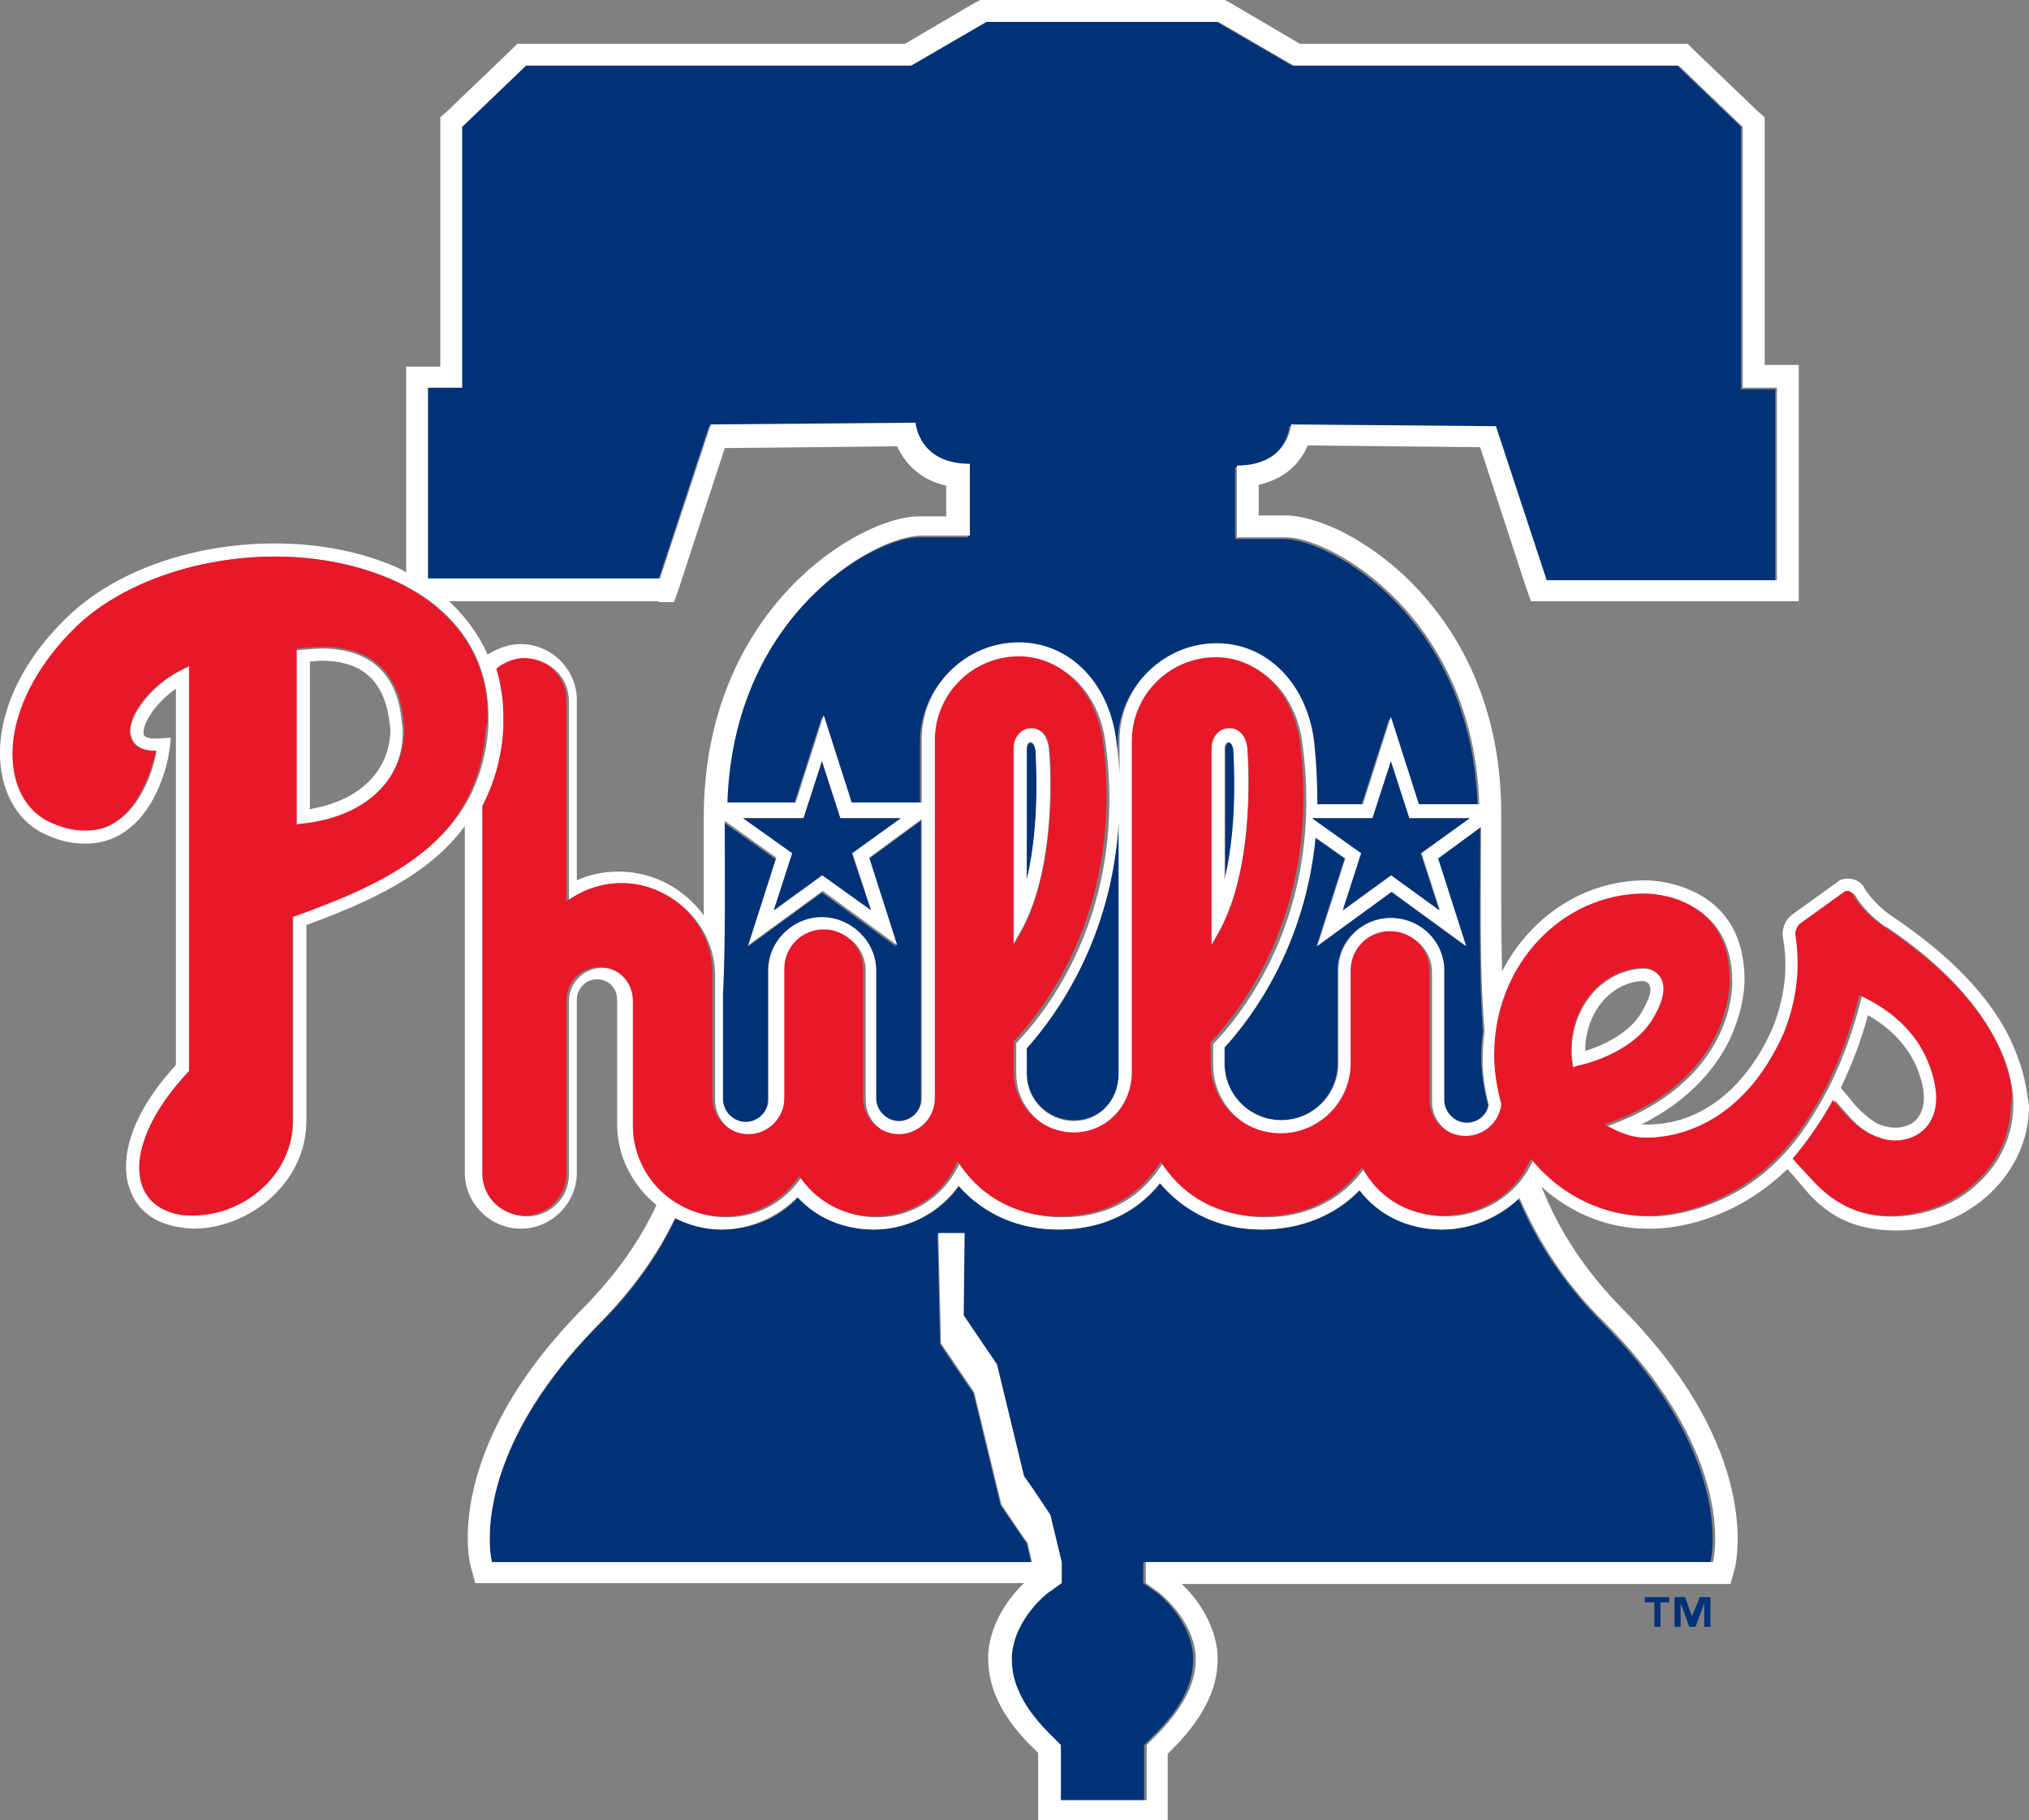 <?xml version="1.0" encoding="utf-8"?>
<!-- Generator: Adobe Illustrator 22.1.0, SVG Export Plug-In . SVG Version: 6.00 Build 0)  -->
<svg version="1.1" id="Layer_1" xmlns="http://www.w3.org/2000/svg" xmlns:xlink="http://www.w3.org/1999/xlink" x="0px" y="0px"
	 viewBox="0 0 231.8 208" style="enable-background:new 0 0 231.8 208;" xml:space="preserve">
<rect x="0" y="0" width="231.8" height="208" fill="#808080" stroke="none"/>
<style type="text/css">
	.st0{fill:#003278;}
	.st1{fill:#FFFFFF;}
	.st2{fill:#E81828;}
</style>
<g>
	<path class="st0" d="M81,48.7l23.4-0.2c0,0,0.3,4.7,6.2,4.7v8.2H105c-5.2,0-21.4,9.1-22.1,30.5h7.8l3.2-10l3.2,10h8v-7.2
		c0-6.1,5-11.1,11.1-11.1c5.7,0,10.3,4.5,11.1,11c0.2,1.3,0.3,2.6,0.4,3.9v-3.7c0-6.1,5-11.1,11.1-11.1c5.7,0,10.3,4.5,11.1,11
		c0.3,2.6,0.5,5,0.4,7.4h5.2l3.2-10l3.2,10h6.9c-0.7-21.5-16.9-30.5-22.1-30.5h-5.6v-8.2c5.9,0,6.2-4.7,6.2-4.7l23.4,0.2l5.8,17.6
		h26.3v-22h-3.9v-30l-7.3-7h-44l-8.6-5h-26.5l-8.6,5h-44l-7.3,7v29.8h-3.9v22h26.5L81,48.7z"/>
	<path class="st0" d="M169.1,94.5l-4.9,3.6l3.2,10l-8.5-6.2l-8.5,6.2l3.2-10l-3.4-2.4c-1.2,12.4-7.1,20.4-10.4,24v1.8
		c0,3.6,2.9,6.5,6.5,6.5s6.5-2.9,6.5-6.5v-10.6c0-3.3,2.7-6,6-6s6.1,2.7,6.1,6v14.8c0,1.4,1.2,2.6,2.6,2.6c1.2,0,2.3-0.8,2.5-2
		c-0.5-1.9-0.8-3.8-0.8-5.7c0-0.9,0.1-1.8,0.2-2.7C168.9,110.5,169.1,102.7,169.1,94.5z"/>
	<path class="st0" d="M102.6,128.3c1.4,0,2.6-1.2,2.6-2.6v-10.4V93.8l-6,4.4l3.2,10l-8.5-6.2l-8.5,6.2l3.2-10L82.7,94
		c0,6.9,0.1,13.6-0.2,19.9v2v9.9c0,1.4,1.2,2.6,2.6,2.6s2.6-1.2,2.6-2.6V111c0-3.3,2.7-6,6.1-6c3.3,0,6,2.7,6,6v14.8
		C100,127.1,101.1,128.3,102.6,128.3z"/>
	<path class="st0" d="M118.3,85.8c-0.1-0.6-0.3-0.9-0.6-0.9c-0.2,0-0.4,0.3-0.4,0.8v14.9C118.9,93.9,118.4,86.4,118.3,85.8z"/>
	<path class="st0" d="M141,85.8c-0.1-0.6-0.3-0.9-0.6-0.9c-0.2,0-0.4,0.3-0.4,0.8v14.9C141.6,93.9,141,86.4,141,85.8z"/>
	<path class="st0" d="M117.3,122.6c0,3,2.4,5.4,5.4,5.4c2.9,0,5.1-2.3,5.1-5.4v-26v-2.7c-0.8,13.4-7.1,22-10.5,25.7V122.6z"/>
	<path class="st0" d="M164.8,140.5c-3.7,0-7.1-1.7-9.4-4.5c-2.8,2.9-6.8,4.5-11.2,4.5c-4.7,0-8.8-1.9-11.6-5.3
		c-2.8,3.5-6.8,5.3-11.6,5.3c-4.6,0-8.6-1.8-11.4-5c-2.2,3.1-5.8,5-9.7,5c-3.3,0-6.4-1.4-8.7-3.7c-2.2,2.4-5.3,3.7-8.7,3.7
		c-1.9,0-3.7-0.5-5.3-1.3c-2,4.2-4.8,8.2-8.5,11.9c-15.6,15.6-12.5,27.5-12.5,27.5h61.6l-0.5-2.2c-0.8-1.2-3-4.4-3-4.4l-3.1-12.8
		c-1-1.4-3.8-5.6-3.8-5.6l-0.3-12.6h2.8l-0.1,9.4c1,1.4,3.8,5.6,3.8,5.6l3.1,12.8c0.8,1.2,3,4.4,3,4.4l1.3,5.4l0,0l0,0v2.4l-1.4,1
		c0,0-4,3-4.3,7.3c0,0.2,0,0.3,0,0.5c0,2.8,1.6,5.7,4.6,8.7l1,1v6.3h9.8v-6.4l1-1c3.1-3,4.6-5.9,4.6-8.7c0-0.2,0-0.3,0-0.5
		c-0.3-4.3-4.2-7.3-4.3-7.3l-1.4-1v-2.4h64.8c0,0,3.1-11.8-12.4-27.4c-4.4-4.5-7.5-9.2-9.6-14.3
		C171.4,139.1,168.2,140.5,164.8,140.5z"/>
	<polygon class="st0" points="187.9,183.1 189,183.1 189,185.9 189.7,185.9 189.7,183.1 190.7,183.1 190.7,182.5 187.9,182.5 	"/>
	<polygon class="st0" points="193.3,184.7 193.3,184.7 192.5,182.5 191.3,182.5 191.3,185.9 192,185.9 192,183.2 192,183.2 
		193,185.9 193.7,185.9 194.7,183.2 194.7,183.2 194.7,185.9 195.4,185.9 195.4,182.5 194.2,182.5 	"/>
	<path class="st1" d="M189.1,116.2c1-1.9,1.3-3.4,0.7-4.4c-0.5-0.8-1.3-1.2-2.4-1.1c-4.7,0.4-8.2,4.9-7.8,10.2
		c0,0.3,0.1,0.6,0.1,0.8l0.1,0.4l0.4-0.1C181.7,121.6,186.9,120.1,189.1,116.2z M181.1,120.1c0-4.2,2.7-7.7,6.4-8
		c0.3,0,0.8,0.1,0.9,0.4c0.2,0.4,0.4,0.9-0.7,2.9C186.3,118.1,183,119.5,181.1,120.1z"/>
	<path class="st1" d="M119.8,85.4c-0.3-2-1.5-2.2-2.1-2.2c-1.1,0-2,1-2,2.3v7.4v3.8v9.7v1.6l0.8-1.4C121,98.8,119.9,86,119.8,85.4z
		 M117.3,85.6c0-0.5,0.2-0.8,0.4-0.8c0.3,0,0.5,0.3,0.6,0.9c0,0.6,0.6,8.1-1,14.8V85.6z"/>
	<path class="st1" d="M36.7,74.1c-0.4,0-2.9,0.2-2.9,0.2v20.1c0.7-0.1,1.6-0.2,2.1-0.3C42.1,92.9,46,89,46,83.7c0-0.4,0-0.8-0.1-1.2
		C45.4,76.9,42.2,74.1,36.7,74.1z M35.7,92.4l-0.3,0.1V75.6c0,0,1-0.1,1.3-0.1c4.7,0,7.2,2.3,7.8,7c0,0.3,0.1,0.6,0.1,1
		C44.5,88,41.2,91.4,35.7,92.4z"/>
	<path class="st1" d="M230,119.5c-2.3-5.3-7.1-10.3-14-14.9l0,0c-2.1-1.5-3-3.1-3-3.1l-0.1-0.2c-0.4-0.6-1.1-0.9-1.8-0.9
		c-0.4,0-0.9,0.1-1.2,0.4l-5,3.6c-0.9,0.6-1.4,1.7-1.2,2.8c0.6,3.4,0.2,6.8-1.2,10.3c-3.1,7-8.3,11-14.3,11c-0.2,0-0.5,0-0.7,0
		c5.8-2.9,8.7-6.8,10.1-9.7c1.7-3.6,1.7-6.5,1.7-6.8c0-11.3-10.8-11.4-11.2-11.4H188c-7.1,0-13.2,4.2-16.4,10.4
		c-0.1-4.1-0.1-8.3-0.1-12.7c0-1.6,0-3.3,0-5c0.2-23.8-17.8-34.4-24.6-34.4h-3.1v-3.5c3.1-0.7,4.8-2.6,5.6-4.5l19.7,0.2l5.2,15.9
		l0.6,1.7h1.8H203h2.5v-2.5v-22v-2.5H203h-1.4V14.5v-1.1l-0.8-0.7l-7.3-7L192.8,5h-1h-43.3l-8-4.7L139.9,0h-0.7h-26.5H112l-0.6,0.3
		l-8,4.7H60.1h-1l-0.7,0.7l-7.3,7l-0.8,0.7v1.1v27.4h-1.4h-2.5v2.5v21c-0.2-0.1-0.5-0.3-0.7-0.4c-4.1-1.9-9.1-2.9-14.3-2.9
		c-9.5,0-18.4,3.2-23.8,8.5c-5.7,5.5-8.4,12.2-7.4,17.8c0.6,3.3,2.4,5.8,5.1,7c1.8,0.8,3.1,1,4.5,1c1.3,0,2.6-0.3,3.7-0.9
		c4.7-2.5,5.8-9.2,5.8-9.5c0,0,0.2-1.1,0.2-1.7c-0.3,0-1.1,0.1-1.8,0.1c-0.5,0-1.2-0.1-1.3-0.5c0-0.1,0-0.1,0-0.2
		c0-1.2,1.4-3.4,3.7-5v43c-3.7,4-5.7,8.1-5.7,11.6c0,0.9,0.1,1.7,0.4,2.5c0.8,2.4,2.7,3.9,5.5,4.4c0.6,0.1,1.2,0.2,1.8,0.2
		c3,0,6.1-1.2,8.5-3.2c2.8-2.4,4.4-5.6,4.4-9.1v-22.4c7.1-2.6,14-5.7,18.1-11.3V134c0,3.5,2.9,6.4,6.4,6.4s6.4-2.9,6.4-6.4v-19.8
		c0-1.2,1-2.3,2.3-2.3s2.3,1,2.3,2.3v13.4v0.8c0,3.8,1.8,7.1,4.5,9.3c-1.9,4.1-4.6,7.9-8.2,11.6c-16.3,16.4-13.2,29.2-13,29.8
		l0.5,1.8h1.9H117c-1.5,1.4-3.8,4.3-4.1,8c0,0.3,0,0.5,0,0.7c0,3.5,1.8,7,5.4,10.4l0.3,0.3v5.2v2.5h2.5h9.8h2.5v-2.5v-5.1l0.3-0.3
		c3.6-3.5,5.4-7,5.4-10.4c0-0.2,0-0.4,0-0.7c-0.3-3.7-2.6-6.6-4.1-8h60.8h1.9l0.5-1.8c0.1-0.5,3.3-13.4-13-29.8
		c-4.2-4.3-7.1-8.8-9.1-13.8c3.4,3.1,7.7,4.8,12.1,4.8c0.1,0,0.3,0,0.6,0c1.1,0,4.1-0.2,7.7-1.7c2.9-1.2,5.4-2.9,7.7-5.1
		c0.3,0.3,1,1.1,2,2.3c2.7,3.2,5.9,4.8,10.9,4.7c8-0.2,14.7-6.6,14.7-14.2C231.5,124.5,231.4,122.8,230,119.5z M170.1,126.3
		c-0.3,1.2-1.3,2-2.5,2c-1.4,0-2.6-1.2-2.6-2.6v-14.8c0-3.3-2.7-6-6.1-6c-3.3,0-6,2.7-6,6v10.6c0,3.6-2.9,6.5-6.5,6.5
		s-6.5-2.9-6.5-6.5v-1.8c3.2-3.5,9.2-11.6,10.4-24l3.4,2.4l-3.2,10l8.5-6.2l8.5,6.2l-3.2-10l4.9-3.6c0,8.2-0.2,16,0.4,23.3
		c-0.1,0.9-0.2,1.8-0.2,2.7C169.3,122.5,169.6,124.4,170.1,126.3z M149.9,93.5h6.9l2.1-6.5l2.1,6.5l0,0h6.9l-5.5,4l2.1,6.5l-5.5-4
		l-5.5,4l2.1-6.5L149.9,93.5z M48.9,44.3h3.9V14.5l7.3-7h44l8.6-5h26.5l8.6,5h44l7.3,7v29.8h3.9v22h-26.3l-5.8-17.6l-23.4-0.2
		c0,0-0.3,4.7-6.2,4.7v8.2h5.6c5.2,0,21.4,9.1,22.1,30.5h-6.9l-3.2-10l-3.2,10h-5.2c0-2.3-0.1-4.8-0.4-7.4c-0.9-6.5-5.4-11-11.1-11
		c-6.1,0-11.1,5-11.1,11.1v3.7c-0.1-1.3-0.2-2.5-0.4-3.9c-0.9-6.5-5.4-11-11.1-11c-6.1,0-11.1,5-11.1,11.1v7.2h-8l-3.2-10l-3.2,10
		h-7.8c0.7-21.5,16.9-30.5,22.1-30.5h5.6V53c-5.9,0-6.2-4.7-6.2-4.7l-23.4,0.2l-5.8,17.6H48.9V44.3z M127.8,94v2.7v26
		c0,3.1-2.2,5.4-5.1,5.4c-3,0-5.4-2.4-5.4-5.4v-2.9C120.7,116,127,107.3,127.8,94z M93.9,104.8c-3.3,0-6.1,2.7-6.1,6v14.8
		c0,1.4-1.2,2.6-2.6,2.6s-2.6-1.2-2.6-2.6v-9.9v-2c0.3-6.4,0.2-13,0.2-19.9l5.9,4.2l-3.2,10l8.5-6.2l8.5,6.2l-3.2-10l6-4.4v21.5
		v10.4c0,1.4-1.2,2.6-2.6,2.6c-1.4,0-2.6-1.2-2.6-2.6v-14.8C100,107.5,97.2,104.8,93.9,104.8z M84.9,93.5h6.9l2.1-6.5l2.1,6.5h6.9
		l-5.5,4l2.1,6.5l-5.5-4l-5.5,4l2.1-6.5L84.9,93.5z M75.2,68.8H77l0.6-1.7l5.2-15.9l19.7-0.2c0.8,1.8,2.5,3.8,5.6,4.5V59H105
		c-6.8,0-24.6,10.6-24.6,34.4c0,1.7,0,3.3,0,5c0,2.1,0,4.1,0,6.2c-2.2-3-5.7-5-9.7-5c-1.7,0-3.3,0.3-4.8,1V80c0-3.5-2.9-6.4-6.4-6.4
		c-1.4,0-2.7,0.5-3.8,1.2c-1-2.3-2.5-4.3-4.4-6.1h23.9V68.8z M33.8,104.6l-0.3,0.1v23.4c0,3-1.4,5.8-3.8,7.9
		c-2.1,1.8-4.9,2.8-7.5,2.8c-0.5,0-1.1,0-1.6-0.1c-2.2-0.4-3.7-1.6-4.3-3.4c-0.2-0.6-0.3-1.3-0.3-2c0-3.1,2-7.1,5.6-10.9l0.1-0.1
		V76.8v-0.7l-0.6,0.3c-3.4,1.6-6.2,4.9-6.2,7.2c0,0.2,0,0.3,0.1,0.5c0.1,0.6,0.7,1.7,2.8,1.7h0.1c-0.1,0.7-1.2,6.3-5.1,8.4
		c-0.9,0.5-1.9,0.7-3,0.7c-1.6-0.1-2.5-0.3-3.9-0.9c-2.2-1-3.7-3.1-4.2-5.8c-0.9-5.1,1.7-11.3,7-16.5c5.1-5,13.8-8.1,22.8-8.1
		c5,0,9.7,1,13.7,2.8C52,69.5,55.8,75,55.8,81.8c0,0.4,0,0.8,0,1.2C54.9,95.9,44.9,100.6,33.8,104.6z M183.3,151.1
		c15.5,15.6,12.4,27.4,12.4,27.4h-64.8v2.4l1.4,1c0,0,4,3,4.3,7.3c0,0.2,0,0.3,0,0.5c0,2.8-1.6,5.7-4.6,8.7l-1,1v6.3h-9.8v-6.3l-1-1
		c-3.1-3-4.6-5.9-4.6-8.7c0-0.2,0-0.3,0-0.5c0.3-4.3,4.2-7.3,4.3-7.3l1.4-1v-2.4l0,0l0,0l-1.3-5.4c0,0-2.1-3.2-3-4.4l-3.1-12.8
		c0,0-2.8-4.1-3.8-5.6l0.1-9.4h-3l0.3,12.6c0,0,2.8,4.1,3.8,5.6l3.1,12.8c0,0,2.1,3.2,3,4.4l0.5,2.2H56.2c0,0-3.1-11.8,12.4-27.4
		c3.7-3.8,6.5-7.7,8.5-11.9c1.6,0.8,3.4,1.3,5.3,1.3c3.3,0,6.4-1.4,8.7-3.7c2.2,2.4,5.3,3.7,8.7,3.7c3.9,0,7.5-1.9,9.7-5
		c2.9,3.3,6.9,5,11.4,5c4.8,0,8.8-1.8,11.6-5.3c2.9,3.4,6.9,5.3,11.6,5.3c4.5,0,8.4-1.6,11.2-4.5c2.2,2.9,5.6,4.5,9.4,4.5
		c3.4,0,6.6-1.4,8.9-3.6C175.8,141.9,178.8,146.7,183.3,151.1z M230,126.3L230,126.3c0,3.3-1.4,6.5-4,8.9c-2.5,2.4-5.8,3.6-9.1,3.8
		c-3.6,0.2-6.8-0.9-9.6-4.1c-1.5-1.7-2.2-2.4-2.2-2.4c2.8-3.2,4.6-6.7,4.6-6.7c1.6,1.8,2.8,3.6,5.6,4.4c2.5,0.7,6.2-0.6,6.2-4.7
		c0-0.1,0-1.9-1-4.2c-0.9-2.1-3-5.1-7.4-7.3l-0.4-0.2l0,0l-0.1,0.5c-1.3,5-3.1,9.4-5.4,13c-2.9,4.8-6.6,8.2-11.3,10.1
		c-3.3,1.4-6.1,1.6-7.1,1.6c-0.3,0-0.5,0-0.5,0l0,0l0,0c-4.8,0-9.5-2.2-12.7-6l-0.4-0.5l-0.3,0.6c-1.8,3.6-5.6,5.9-9.8,5.9
		c-3.7,0-7-1.9-8.9-5l-0.3-0.5l-0.4,0.5c-2.6,3.3-6.4,5.1-11,5.1c-4.7,0-8.7-2.1-11.3-5.8l-0.3-0.5l-0.3,0.5
		c-2.6,3.9-6.4,5.8-11.3,5.8c-4.6,0-8.6-2-11.2-5.7l-0.4-0.6l-0.3,0.6c-1.8,3.5-5.3,5.7-9.2,5.7c-3.3,0-6.3-1.5-8.3-4.2l-0.3-0.4
		l-0.3,0.4c-2,2.7-5,4.2-8.3,4.2c-5.7,0-10.3-4.6-10.4-10.2v-0.2v-14.4l0,0c-0.1-2-1.8-3.7-3.8-3.7c-2.1,0-3.8,1.7-3.8,3.8v19.8
		c0,2.7-2.2,4.8-4.8,4.8c-2.7,0-4.8-2.2-4.8-4.8V94.8v-2.6c1.3-2.5,2.2-5.4,2.4-8.9c0-0.4,0-0.8,0-1.3c0-1.9-0.3-3.8-0.8-5.5
		c0.9-0.8,2-1.2,3.2-1.2c2.7,0,4.8,2.2,4.8,4.8v22.3v0.8l0.6-0.4c1.7-1.1,3.6-1.7,5.7-1.7c5.7,0,10.4,4.7,10.4,10.4v4.3v9.9
		c0,2.3,1.9,4.1,4.1,4.1c2.3,0,4.1-1.9,4.1-4.1v-14.8c0-2.5,2-4.5,4.5-4.5s4.5,2,4.5,4.5v14.8c0,2.3,1.9,4.1,4.1,4.1
		c2.3,0,4.1-1.9,4.1-4.1V84.8c0-5.3,4.3-9.6,9.6-9.6c4.9,0,8.9,4,9.6,9.7c2.5,18.6-6.2,30.1-10.1,34.2l-0.1,0.1v3.5
		c0,3.8,3.1,6.9,6.9,6.9c3.6,0,6.5-2.9,6.6-6.7l0,0v-38c0-5.3,4.3-9.6,9.6-9.6c4.9,0,8.9,4,9.6,9.7c2.5,18.6-6.2,30.1-10.1,34.2
		l-0.1,0.1v2.4c0,4.4,3.6,8,8,8s8-3.6,8-8v-10.6c0-2.5,2-4.5,4.5-4.5s4.5,2,4.5,4.5v14.8c0,2.3,1.9,4.1,4.1,4.1
		c2.1,0,3.8-1.5,4.1-3.5v-0.1v-0.1c-0.5-1.8-0.8-3.7-0.8-5.6c0-10.1,7.7-18.4,17.2-18.4l0,0c1,0,9.7,0.3,9.7,9.9
		c0,0,0.1,2.8-1.5,6.1c-2.7,5.6-8,8.6-12,10.1l-0.8,0.3l0.8,0.4c1.3,0.7,2.6,1.1,4,1.1c3.1,0,10.9-1.2,15.7-12
		c1.5-3.8,1.9-7.5,1.3-11.2c-0.1-0.5,0.1-1,0.6-1.3l5-3.6c0.1-0.1,0.2-0.1,0.4-0.1s0.4,0.1,0.5,0.3l0.1,0.1c0.1,0.2,1.1,1.9,3.4,3.5
		h0.1C231,116.3,230,126.2,230,126.3L230,126.3z M210.3,124.3c1.2-2.5,2.3-5.3,3.1-8.3c6.5,3.7,6.4,9.4,6.4,9.5l0,0
		c-0.1,3.4-3.1,3.9-5.3,2.9c-0.6-0.3-1.8-1.2-2.8-2.4C211.1,125.2,210.5,124.6,210.3,124.3z"/>
	<path class="st1" d="M142.5,85.4c-0.3-2-1.5-2.2-2.1-2.2c-1.1,0-2,1-2,2.3v7.4v3.8v9.7v1.6l0.8-1.4C143.6,98.8,142.5,86,142.5,85.4
		z M139.9,85.6c0-0.5,0.2-0.8,0.4-0.8c0.3,0,0.5,0.3,0.6,0.9c0,0.6,0.6,8.1-1,14.8V85.6z"/>
	<path class="st2" d="M215.1,105.8L215.1,105.8c-2.4-1.7-3.3-3.3-3.4-3.6l-0.1-0.1c-0.1-0.2-0.3-0.3-0.5-0.3c-0.1,0-0.3,0-0.4,0.1
		l-5,3.6c-0.4,0.3-0.6,0.8-0.6,1.3c0.6,3.7,0.2,7.4-1.3,11.2c-4.8,10.8-12.6,12-15.7,12c-1.4,0-2.7-0.4-4-1.1l-0.8-0.4l0.8-0.3
		c4-1.5,9.3-4.4,12-10.1c1.6-3.4,1.5-6.1,1.5-6.1c0-9.6-8.7-9.9-9.7-9.9l0,0c-9.5,0-17.2,8.2-17.2,18.4c0,1.9,0.3,3.8,0.8,5.6v0.1
		v0.1c-0.3,2-2,3.5-4.1,3.5c-2.3,0-4.1-1.9-4.1-4.1v-14.8c0-2.5-2-4.5-4.5-4.5s-4.5,2-4.5,4.5v10.6c0,4.4-3.6,8-8,8s-8-3.6-8-8v-2.4
		l0.1-0.1c3.8-4.1,12.5-15.6,10.1-34.2c-0.8-5.7-4.7-9.7-9.6-9.7c-5.3,0-9.6,4.3-9.6,9.6v38l0,0c-0.1,3.8-3,6.7-6.6,6.7
		c-3.8,0-6.9-3.1-6.9-6.9V119l0.1-0.1c3.8-4.1,12.5-15.6,10.1-34.2c-0.8-5.7-4.7-9.7-9.6-9.7c-5.3,0-9.6,4.3-9.6,9.6v40.9
		c0,2.3-1.9,4.1-4.1,4.1c-2.3,0-4.1-1.9-4.1-4.1v-14.8c0-2.5-2-4.5-4.5-4.5s-4.5,2-4.5,4.5v14.8c0,2.3-1.9,4.1-4.1,4.1
		c-2.3,0-4.1-1.9-4.1-4.1v-9.9v-4.3c0-5.7-4.7-10.4-10.4-10.4c-2,0-4,0.6-5.7,1.7l-0.6,0.4v-0.6V80c0-2.7-2.2-4.8-4.8-4.8
		c-1.2,0-2.3,0.5-3.2,1.2c0.5,1.7,0.8,3.5,0.8,5.5c0,0.5,0,0.9,0,1.3c-0.2,3.5-1.1,6.4-2.4,8.9v2.6v39.4c0,2.7,2.2,4.8,4.8,4.8
		c2.7,0,4.8-2.2,4.8-4.8v-19.8c0-2.1,1.7-3.8,3.8-3.8c2.1,0,3.7,1.6,3.8,3.7l0,0v14.4v0.2c0.1,5.6,4.7,10.2,10.4,10.2
		c3.3,0,6.3-1.5,8.3-4.2l0.3-0.4l0.3,0.4c2,2.7,5,4.2,8.3,4.2c3.9,0,7.5-2.2,9.2-5.7l0.3-0.6l0.4,0.6c2.6,3.7,6.6,5.7,11.2,5.7
		c4.9,0,8.7-2,11.3-5.8l0.3-0.5l0.3,0.5c2.6,3.8,6.6,5.8,11.3,5.8c4.6,0,8.4-1.8,11-5.1l0.4-0.5l0.3,0.5c1.9,3.2,5.2,5,8.9,5
		c4.2,0,8.1-2.3,9.8-5.9l0.3-0.6l0.4,0.5c3.3,3.8,7.9,6,12.7,6l0,0l0,0c0,0,0.2,0,0.5,0c1,0,3.8-0.2,7.1-1.6
		c4.6-1.9,8.4-5.3,11.3-10.1c2.3-3.6,4.1-8,5.4-13l0.1-0.5l0,0l0.4,0.2c4.4,2.1,6.5,5.1,7.4,7.3c1,2.3,1,4.1,1,4.2
		c0,4.2-3.6,5.5-6.2,4.7c-2.8-0.8-4-2.6-5.6-4.4c0,0-1.8,3.4-4.6,6.7c0,0,0.6,0.7,2.2,2.4c2.9,3.2,6,4.3,9.6,4.1
		c3.4-0.2,6.6-1.5,9.1-3.8c2.6-2.4,4-5.6,4-8.9l0,0l0,0C230,126.2,231,116.3,215.1,105.8z M138.4,106.4v-9.7v-3.8v-7.4
		c0-1.3,0.9-2.3,2-2.3c0.7,0,1.8,0.3,2.1,2.2c0.1,0.6,1.1,13.4-3.3,21.2l-0.8,1.4V106.4z M115.8,106.4v-9.7v-3.8v-7.4
		c0-1.3,0.9-2.3,2-2.3c0.7,0,1.8,0.3,2.1,2.2c0.1,0.6,1.1,13.4-3.3,21.2l-0.8,1.4V106.4z M179.7,122l-0.1-0.4c0-0.2-0.1-0.5-0.1-0.8
		c-0.4-5.3,3.1-9.8,7.8-10.2c1.1-0.1,1.9,0.3,2.4,1.1c0.6,1,0.4,2.5-0.7,4.4c-2.1,3.9-7.3,5.4-8.9,5.7L179.7,122z"/>
	<polygon class="st0" points="153.4,104 158.9,100 164.4,104 162.3,97.5 167.9,93.5 161,93.5 161,93.5 158.9,87 156.8,93.5 
		149.9,93.5 155.5,97.5 	"/>
	<polygon class="st0" points="88.4,104 93.9,100 99.5,104 97.3,97.5 102.9,93.5 96,93.5 93.9,87 91.8,93.5 84.9,93.5 90.5,97.5 	"/>
	<path class="st2" d="M55.7,81.8c0-6.8-3.8-12.2-10.6-15.4c-3.9-1.8-8.7-2.8-13.7-2.8c-8.9,0-17.7,3.1-22.8,8.1
		c-5.3,5.2-7.9,11.4-7,16.5C2.1,91,3.6,93,5.8,94c1.4,0.6,2.4,0.9,3.9,0.9c1.1,0,2.1-0.2,3-0.7c3.8-2.1,4.9-7.7,5.1-8.4h-0.1
		c-2.1,0-2.7-1-2.8-1.7c0-0.2-0.1-0.3-0.1-0.5c0-2.3,2.8-5.7,6.2-7.2l0.6-0.3v0.7v45.6l-0.1,0.1c-3.6,3.8-5.6,7.8-5.6,10.9
		c0,0.7,0.1,1.4,0.3,2c0.6,1.8,2.1,3,4.3,3.4c0.5,0.1,1,0.1,1.6,0.1c2.6,0,5.4-1,7.5-2.8c2.5-2.1,3.8-4.9,3.8-7.9v-23.4l0.3-0.1
		c11.1-4,21-8.7,21.8-21.6C55.7,82.7,55.7,82.3,55.7,81.8z M36,93.9c-0.5,0.1-1.4,0.2-2.1,0.3V74.1c0,0,2.5-0.2,2.9-0.2
		c5.5,0,8.7,2.8,9.3,8.3c0,0.4,0.1,0.8,0.1,1.2C46.1,88.8,42.2,92.8,36,93.9z"/>
</g>
</svg>
